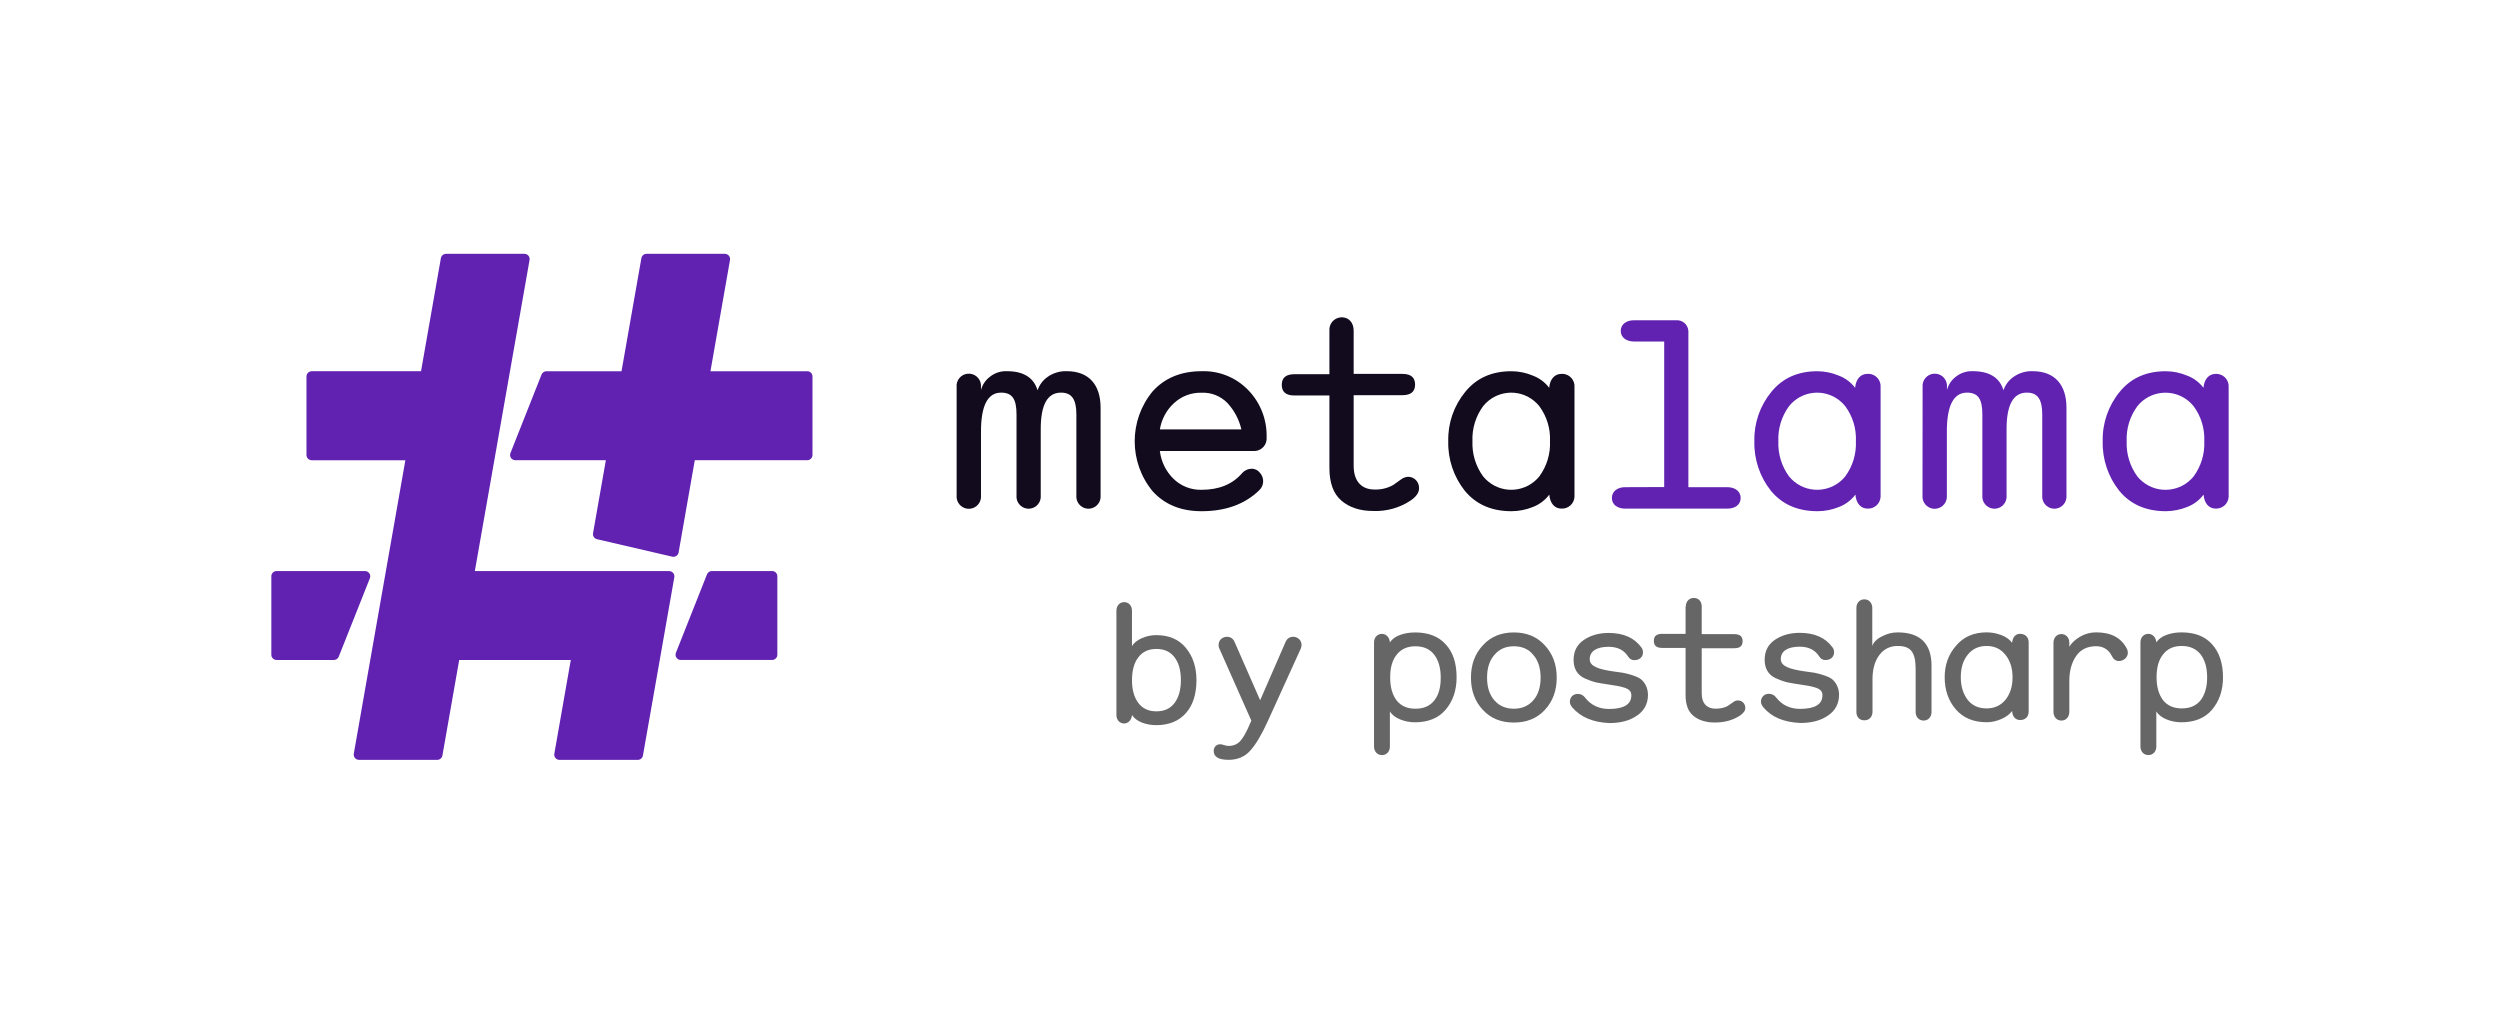 <?xml version="1.0" encoding="UTF-8"?>
<svg id="Artwork" xmlns="http://www.w3.org/2000/svg" xmlns:xlink="http://www.w3.org/1999/xlink" viewBox="0 0 890.88 361.22">
  <defs>
    <style>
      .cls-2 {
        clip-path: url(#clippath-1);
      }

      .cls-1, .cls-2, .cls-3 {
        fill: none;
      }

      .cls-4, .cls-5 {
        fill: #666;
      }

      .cls-6 {
        fill: #110b1d;
      }

      .cls-7 {
        fill: #6122b2;
      }

      @media (prefers-color-scheme: dark) {
        .cls-6 {
          fill: #fff;
        }

        .cls-5, .cls-4 {
          fill: #a0a0a0;
        }

        .cls-7 {
          fill: #973bfc;
        }
      }

      .cls-3 {
        clip-path: url(#clippath);
      }

      .cls-5 {
        fill-rule: evenodd;
      }
      
    </style>
    <clipPath id="clippath">
      <rect class="cls-1" x="96.7" y="90.45" width="697.49" height="180.32"/>
    </clipPath>
    <clipPath id="clippath-1">
      <rect class="cls-1" x="96.7" y="90.45" width="697.49" height="180.32"/>
    </clipPath>
  </defs>
  <g id="_003_Landscape" data-name="003 Landscape">
    <g class="cls-3">
      <g class="cls-2">
        <path class="cls-6" d="m340.89,137.92c-.22-2.4,1.54-4.52,3.93-4.75,2.4-.22,4.52,1.54,4.75,3.93.03.27.03.54,0,.81v1.07c.51-1.87,1.61-3.51,3.15-4.69,1.71-1.38,3.86-2.1,6.05-2.02,5.94,0,9.6,2.27,10.96,6.81.66-1.94,1.93-3.62,3.61-4.79,1.97-1.39,4.35-2.09,6.76-2.02,8.06,0,12.1,4.98,12.1,13.03v31.24c.22,2.38-1.53,4.49-3.91,4.72-2.38.22-4.49-1.53-4.72-3.91-.03-.27-.03-.54,0-.81v-28.84c0-5.49-1.69-7.79-5.49-7.79-4.83,0-7.21,4.32-7.21,13v23.63c.22,2.38-1.53,4.49-3.91,4.72-2.38.22-4.5-1.53-4.72-3.91-.03-.27-.03-.54,0-.81v-28.84c0-5.49-1.5-7.79-5.49-7.79-4.82,0-7.22,4.71-7.17,14.12v22.51c.22,2.4-1.54,4.52-3.93,4.75s-4.52-1.54-4.75-3.93c-.03-.27-.03-.54,0-.81v-38.64Z"/>
        <path class="cls-6" d="m445.94,167.04c-1.31.03-2.55.63-3.38,1.64-3.37,3.89-8.15,5.86-14.39,5.86-3.78.1-7.43-1.36-10.11-4.03-2.64-2.64-4.3-6.09-4.74-9.8h33.2c2.45.22,4.62-1.59,4.84-4.05.02-.26.02-.52,0-.78.18-6.26-2.17-12.33-6.52-16.84-4.34-4.52-10.41-6.98-16.67-6.76-7.28,0-13.09,2.4-17.39,7.14-8.57,10.35-8.57,25.33,0,35.68,4.31,4.74,10.11,7.07,17.39,7.07,8.49,0,15.34-2.44,20.44-7.36,1.85-1.61,2.04-4.41.43-6.26-.02-.02-.03-.04-.05-.06-.72-.95-1.85-1.5-3.04-1.47Zm-27.68-23.3c2.67-2.52,6.23-3.89,9.9-3.79,3.46-.16,6.82,1.18,9.23,3.66,2.45,2.65,4.17,5.9,4.98,9.42h-29.05c.57-3.56,2.31-6.83,4.94-9.3"/>
        <path class="cls-6" d="m478.06,113.06c2.68,0,4.32,1.97,4.32,4.79v15.39h17.39c2.99,0,4.5,1.26,4.5,3.79s-1.5,3.79-4.5,3.79h-17.39v25.13c0,5.86,3.09,8.49,7.4,8.49,2.32.09,4.62-.46,6.66-1.59l2.77-1.97c.73-.56,1.61-.9,2.52-.98,2.16-.03,3.92,1.7,3.95,3.86,0,.09,0,.18,0,.27,0,1.45-.93,2.85-2.76,4.17-3.98,2.72-8.74,4.08-13.55,3.89-4.74,0-8.53-1.26-11.37-3.7-2.84-2.44-4.26-6.32-4.26-11.63v-25.83h-12.48c-3,0-4.5-1.26-4.5-3.79s1.49-3.79,4.5-3.79h12.48v-15.49c-.2-2.43,1.6-4.57,4.04-4.77.1,0,.19-.01.29-.01Z"/>
        <path class="cls-6" d="m556.37,133.24c-2.39,0-4.08,1.92-4.31,4.96-1.5-1.98-3.53-3.49-5.86-4.36-2.42-1.02-5.02-1.55-7.64-1.55-6.95,0-12.43,2.44-16.42,7.36-4.06,4.95-6.21,11.19-6.05,17.58-.17,6.41,1.93,12.67,5.91,17.68,3.98,4.82,9.51,7.26,16.6,7.26,2.62,0,5.21-.52,7.64-1.5,2.33-.89,4.36-2.42,5.86-4.41.23,3.06,1.87,4.98,4.31,4.98,2.44.13,4.52-1.73,4.66-4.17.01-.21,0-.41,0-.62v-38.45c.2-2.43-1.61-4.57-4.04-4.77-.21-.02-.43-.02-.64,0m-7.83,36.52c-4.48,5.54-12.6,6.4-18.14,1.92-.71-.57-1.35-1.22-1.92-1.92-2.64-3.63-3.97-8.04-3.79-12.52-.19-4.46,1.15-8.86,3.79-12.47,4.41-5.54,12.48-6.45,18.01-2.04.76.6,1.44,1.29,2.04,2.04,2.66,3.6,4,8,3.79,12.47.2,4.48-1.13,8.9-3.79,12.52"/>
        <path class="cls-7" d="m593.04,173.56v-51.86h-10.74c-2.68,0-4.74-1.4-4.74-3.79s2.06-3.79,4.74-3.79h15.04c2.24-.14,4.16,1.55,4.32,3.79v55.7h13.89c2.68,0,4.74,1.41,4.74,3.85s-2.06,3.79-4.74,3.79h-36.46c-2.66,0-4.69-1.4-4.69-3.79s2.02-3.85,4.69-3.85l13.93-.05Z"/>
        <path class="cls-7" d="m665.39,133.24c-2.39,0-4.08,1.92-4.31,4.96-1.5-1.98-3.53-3.49-5.86-4.36-2.4-1.01-4.98-1.54-7.58-1.55-6.95,0-12.43,2.44-16.42,7.36-4.06,4.95-6.21,11.19-6.05,17.58-.17,6.41,1.92,12.67,5.91,17.68,3.98,4.82,9.51,7.26,16.6,7.26,2.62,0,5.21-.52,7.64-1.5,2.33-.89,4.36-2.42,5.86-4.41.23,3.06,1.87,4.98,4.31,4.98,2.44.13,4.52-1.73,4.66-4.17.01-.21,0-.41,0-.62v-38.45c.2-2.43-1.6-4.57-4.04-4.77-.24-.02-.47-.02-.71,0m-7.83,36.52c-4.48,5.54-12.6,6.4-18.14,1.92-.71-.57-1.35-1.22-1.92-1.92-2.64-3.63-3.97-8.04-3.79-12.52-.19-4.46,1.15-8.86,3.79-12.47,4.41-5.54,12.48-6.45,18.01-2.04.76.6,1.44,1.29,2.04,2.04,2.66,3.6,4,8,3.79,12.47.2,4.48-1.13,8.9-3.79,12.52"/>
        <path class="cls-7" d="m685.12,137.92c-.22-2.4,1.54-4.52,3.93-4.75,2.4-.22,4.52,1.54,4.75,3.93.03.27.03.54,0,.81v1.07c.49-1.86,1.58-3.51,3.11-4.69,1.71-1.38,3.86-2.1,6.05-2.02,5.96,0,9.62,2.27,10.98,6.81.65-1.94,1.92-3.62,3.61-4.79,1.97-1.39,4.34-2.1,6.74-2.02,8.07,0,12.1,4.98,12.1,13.03v31.24c.22,2.38-1.53,4.49-3.91,4.72-2.38.22-4.49-1.53-4.72-3.91-.03-.27-.03-.54,0-.81v-28.84c0-5.49-1.69-7.79-5.48-7.79-4.84,0-7.23,4.32-7.23,13v23.63c.22,2.38-1.53,4.49-3.91,4.72-2.38.22-4.49-1.53-4.72-3.91-.03-.27-.03-.54,0-.81v-28.84c0-5.49-1.5-7.79-5.49-7.79-4.83,0-7.21,4.71-7.16,14.12v22.51c.22,2.4-1.54,4.52-3.93,4.75s-4.52-1.54-4.75-3.93c-.03-.27-.03-.54,0-.81l.03-38.64Z"/>
        <path class="cls-7" d="m789.52,133.24c-2.39,0-4.07,1.92-4.31,4.96-1.5-1.98-3.53-3.5-5.86-4.36-2.4-1.01-4.97-1.54-7.58-1.55-6.95,0-12.43,2.44-16.42,7.36-4.06,4.95-6.2,11.19-6.05,17.58-.17,6.41,1.93,12.67,5.91,17.68,3.98,4.82,9.51,7.26,16.6,7.26,2.6-.02,5.17-.53,7.58-1.5,2.33-.89,4.36-2.42,5.86-4.41.24,3.06,1.87,4.98,4.31,4.98,2.44.11,4.51-1.78,4.62-4.21,0-.18,0-.36,0-.53v-38.49c.2-2.43-1.61-4.57-4.05-4.77-.2-.02-.4-.02-.6,0m-7.82,36.52c-4.48,5.54-12.61,6.4-18.16,1.92-.7-.57-1.35-1.21-1.92-1.92-2.63-3.63-3.97-8.04-3.79-12.52-.19-4.46,1.15-8.86,3.79-12.47,4.42-5.54,12.49-6.45,18.04-2.04.75.6,1.44,1.28,2.04,2.04,2.66,3.6,3.99,8,3.79,12.47.2,4.48-1.14,8.9-3.79,12.52"/>
        <path class="cls-5" d="m788.28,252.89c-2.56,3.03-6.27,4.5-10.95,4.5-1.86,0-3.62-.35-5.3-1.04-1.68-.69-2.91-1.64-3.62-2.86v12.55c0,1.73-1.15,3.03-2.83,3.03s-2.83-1.3-2.83-3.03v-37.14c0-1.73,1.15-3.03,2.83-3.03,1.5,0,2.74,1.3,2.83,3.03.8-1.21,2.03-2.08,3.71-2.68,1.68-.61,3.44-.87,5.3-.87,4.68,0,8.3,1.38,10.86,4.24,2.56,2.86,3.89,6.75,3.89,11.77,0,4.67-1.33,8.48-3.89,11.51m-4.06-19.65c-1.59-1.99-3.8-3.03-6.71-3.03s-5.12.95-6.71,3.03c-1.59,1.99-2.3,4.68-2.3,8.14s.8,6.15,2.3,8.14c1.59,1.99,3.8,2.94,6.71,2.94s5.12-.95,6.71-2.94c1.5-1.99,2.3-4.68,2.3-8.14s-.8-6.15-2.3-8.14m-29.15,2.34c-1.06,0-1.94-.61-2.47-1.73-1.15-2.34-3.09-3.55-5.65-3.55-3.18,0-5.56,1.21-7.15,3.55-1.59,2.34-2.39,5.28-2.39,8.74v11.08c0,1.82-1.15,3.12-2.83,3.12s-2.82-1.3-2.82-3.12v-24.58c0-1.82,1.15-3.12,2.82-3.12s2.83,1.3,2.83,3.12v1.38c.8-1.3,2.03-2.51,3.8-3.55,1.77-1.04,3.71-1.56,5.74-1.56,5.3,0,8.92,1.9,10.95,5.8.27.52.36.95.36,1.47,0,1.73-1.59,2.94-3.18,2.94m-35.24,21.03c-1.59,0-2.74-1.21-2.82-3.2-.97,1.21-2.21,2.17-3.89,2.86-1.77.78-3.45,1.13-5.21,1.13-4.68,0-8.39-1.56-11.04-4.68-2.65-3.12-3.89-6.93-3.89-11.34s1.32-8.14,4.06-11.25c2.65-3.2,6.36-4.76,10.95-4.76,1.77,0,3.44.35,5.12.95,1.68.61,3,1.56,3.89,2.77.18-1.99,1.23-3.2,2.82-3.2,1.77,0,3.09,1.13,3.09,3.03v24.67c0,1.99-1.33,3.03-3.09,3.03m-5.21-23.28c-1.68-2.08-3.89-3.12-6.71-3.12s-5.04,1.04-6.71,3.12c-1.68,2.08-2.47,4.76-2.47,8.05s.88,5.97,2.47,8.05c1.68,2.08,3.89,3.03,6.71,3.03s5.03-1.04,6.71-3.03c1.68-2.08,2.56-4.76,2.56-8.05s-.88-5.97-2.56-8.05m-29.15,23.46c-1.68,0-2.83-1.3-2.83-3.03v-15.32c0-2.94-.44-5.02-1.41-6.32-.97-1.3-2.56-1.91-4.95-1.91-2.83,0-5.04,1.13-6.62,3.29-1.59,2.16-2.39,5.02-2.39,8.57v11.6c0,1.73-1.15,3.03-2.82,3.03-1.77.09-2.92-1.21-2.92-2.94v-37.14c0-1.73,1.15-3.03,2.83-3.03s2.83,1.3,2.83,3.03v13.59c.44-1.3,1.59-2.51,3.36-3.37,1.77-.95,3.62-1.47,5.65-1.47,8.04,0,12.1,3.98,12.1,11.86v16.54c0,1.73-1.15,3.03-2.83,3.03Zm-42.66-17.57c1.59.17,2.83.44,3.71.52.88.17,1.94.43,3.26.86,1.33.43,2.3.86,3.01,1.38,1.33,1.04,2.56,3.03,2.56,5.63,0,3.12-1.33,5.63-3.89,7.36-2.56,1.82-5.92,2.68-9.89,2.68-5.92-.26-10.24-2.08-13.16-5.54-.53-.69-.89-1.3-.89-1.99,0-1.56,1.06-2.86,2.83-2.86,1.06,0,1.94.43,2.65,1.39,2.03,2.59,4.86,3.98,8.48,3.98,5.3,0,7.95-1.65,7.95-4.85,0-1.3-.62-2.17-2.56-2.77-.98-.26-1.77-.52-2.48-.6-.62-.09-1.76-.26-3.27-.52-1.76-.26-3.26-.52-4.5-.78-1.23-.35-2.47-.78-3.8-1.39-2.65-1.21-3.98-3.46-3.98-6.58s1.24-5.46,3.62-7.1c2.48-1.65,5.39-2.51,8.84-2.51,5.3,0,9.19,1.73,11.66,5.11.44.52.62,1.12.62,1.82,0,1.64-1.24,2.77-3.09,2.77-.97,0-1.68-.43-2.21-1.3-1.51-2.34-3.8-3.46-6.98-3.46-4.24,0-6.71,1.56-6.71,4.42,0,2.51,3,3.55,8.22,4.33Z"/>
        <path class="cls-5" d="m515.16,252.89c-2.56,3.03-6.27,4.5-10.95,4.5-1.86,0-3.62-.35-5.3-1.04-1.68-.69-2.91-1.64-3.62-2.85v12.55c0,1.73-1.15,3.03-2.82,3.03s-2.83-1.3-2.83-3.03v-37.14c0-1.73,1.15-3.03,2.83-3.03,1.5,0,2.74,1.3,2.82,3.03.8-1.21,2.03-2.08,3.71-2.68,1.68-.6,3.44-.86,5.3-.86,4.68,0,8.3,1.38,10.87,4.24,2.65,2.85,3.89,6.75,3.89,11.77,0,4.67-1.33,8.48-3.89,11.51m-4.06-19.56c-1.59-2.08-3.89-3.03-6.71-3.03s-5.12.95-6.71,3.03c-1.59,1.99-2.3,4.67-2.3,8.14s.8,6.14,2.3,8.14c1.59,1.99,3.8,2.94,6.71,2.94s5.13-.95,6.71-2.94c1.59-1.99,2.3-4.68,2.3-8.14s-.8-6.15-2.3-8.14"/>
        <path class="cls-5" d="m550.5,252.98c-2.83,3.03-6.45,4.5-11.04,4.5s-8.22-1.47-11.04-4.5c-2.83-3.03-4.24-6.84-4.24-11.51s1.41-8.48,4.24-11.51c2.82-3.12,6.53-4.59,11.04-4.59s8.21,1.47,11.04,4.59c2.82,3.03,4.24,6.84,4.24,11.51s-1.41,8.48-4.24,11.51m-4.15-19.65c-1.68-2.08-4.06-3.03-6.89-3.03s-5.12.95-6.89,3.03c-1.76,1.99-2.65,4.67-2.65,8.14s.89,6.14,2.65,8.14c1.77,1.99,4.06,2.94,6.89,2.94s5.12-.95,6.89-2.94c1.77-1.99,2.65-4.76,2.65-8.14s-.88-6.15-2.65-8.14"/>
        <path class="cls-5" d="m560.3,252.12c-.53-.69-.88-1.3-.88-1.99,0-1.56,1.06-2.86,2.83-2.86,1.06,0,1.94.43,2.65,1.39,2.03,2.59,4.86,3.98,8.48,3.98,5.3,0,7.95-1.65,7.95-4.85,0-1.3-.62-2.17-2.56-2.77-.97-.26-1.77-.52-2.47-.6-.62-.09-1.77-.26-3.27-.52-1.77-.26-3.27-.51-4.51-.77-1.24-.35-2.47-.78-3.8-1.39-2.65-1.21-3.97-3.46-3.97-6.58s1.24-5.46,3.62-7.1c2.47-1.65,5.39-2.51,8.83-2.51,5.3,0,9.18,1.73,11.66,5.11.44.52.62,1.12.62,1.82,0,1.64-1.24,2.77-3.09,2.77-.97,0-1.68-.43-2.21-1.3-1.5-2.34-3.8-3.46-6.97-3.46-4.24,0-6.71,1.56-6.71,4.42,0,2.51,3,3.55,8.22,4.33,1.59.17,2.83.43,3.71.52.88.17,1.94.43,3.27.86,1.33.43,2.3.86,3,1.38,1.33,1.04,2.56,3.03,2.56,5.63,0,3.12-1.33,5.63-3.89,7.36-2.56,1.82-5.92,2.68-9.89,2.68-5.83-.26-10.16-2.08-13.16-5.54Z"/>
        <path class="cls-5" d="m600.75,216.11c0-1.73,1.15-3.03,2.83-3.03,1.77,0,2.83,1.3,2.83,3.03v9.87h11.57c2.03,0,3,.78,3,2.51s-.97,2.51-3,2.51h-11.57v16.1c0,3.72,2.03,5.45,4.94,5.45,2.03,0,3.62-.52,4.42-1.04l1.85-1.3c.53-.43,1.15-.61,1.68-.61,1.59,0,2.65,1.21,2.65,2.68,0,.95-.62,1.81-1.85,2.68-2.47,1.65-5.48,2.51-9.01,2.51-3.18,0-5.65-.78-7.6-2.34-1.94-1.56-2.83-4.06-2.83-7.45v-16.79h-8.3c-2.03,0-3.01-.78-3.01-2.51s.97-2.51,3.01-2.51h8.3v-9.78h.09Z"/>
        <path class="cls-4" d="m412.04,258.41c4.49,0,7.99-1.42,10.52-4.25,2.53-2.83,3.8-6.75,3.8-11.79,0-4.64-1.27-8.47-3.77-11.49-2.5-3.05-6.03-4.55-10.55-4.55-1.81,0-3.53.36-5.16,1.09-1.63.72-2.8,1.66-3.5,2.8v-12.6c0-1.72-1.11-3.05-2.77-3.05s-2.77,1.33-2.77,3.05v37.18c0,1.72,1.12,3.02,2.77,3.02,1.42,0,2.68-1.3,2.77-3.02.78,1.18,1.99,2.08,3.59,2.71,1.6.6,3.29.9,5.07.9m8.77-16.04c0,3.41-.75,6.12-2.26,8.14-1.51,1.99-3.65,2.98-6.45,2.98s-4.95-.99-6.45-2.98c-1.51-2.02-2.26-4.73-2.26-8.14s.75-6.18,2.26-8.14c1.51-1.99,3.65-2.98,6.45-2.98s4.94.99,6.45,2.98c1.51,1.96,2.26,4.67,2.26,8.14"/>
        <path class="cls-4" d="m437.76,270.77c3.23,0,5.82-1.09,7.78-3.29,1.96-2.17,4.07-5.7,6.3-10.62l11.73-25.81c.15-.51.24-.87.24-1.11,0-1.3-.6-2.23-1.78-2.78-.33-.15-.72-.24-1.18-.24-1.27,0-2.17.6-2.71,1.78l-9.08,20.84-9.14-20.84c-.54-1.18-1.45-1.78-2.71-1.78-.45,0-.85.09-1.18.24-1.18.51-1.78,1.45-1.78,2.78,0,.42.09.78.24,1.11l11.43,25.75-.33.75c-1.3,3.11-2.5,5.28-3.56,6.45-1.06,1.21-2.47,1.81-4.28,1.81-.96,0-2.17-.6-2.89-.6-1.33,0-2.35.93-2.35,2.41,0,2.08,1.75,3.14,5.25,3.14Z"/>
        <path class="cls-7" d="m130.07,203.49h-31.51c-1.03,0-1.87.83-1.87,1.87v27.96c0,1.03.83,1.87,1.87,1.87h20.41c.77,0,1.45-.47,1.74-1.18l11.1-27.96c.49-1.22-.42-2.55-1.73-2.55"/>
        <path class="cls-7" d="m238.44,203.49h-69.23l19.5-110.85c.2-1.14-.68-2.19-1.84-2.19h-27.92c-.9,0-1.68.65-1.84,1.54l-7.08,40.3h-38.95c-1.03,0-1.87.84-1.87,1.87v27.98c0,1.03.83,1.87,1.87,1.87h33.37l-18.38,104.58c-.2,1.14.68,2.19,1.84,2.19h27.9c.91,0,1.68-.65,1.84-1.54l5.98-34.04h39.77l-5.87,33.4c-.2,1.14.68,2.19,1.84,2.19h27.9c.91,0,1.68-.65,1.84-1.54l11.18-63.55c.2-1.14-.68-2.19-1.84-2.19"/>
        <path class="cls-7" d="m275.13,203.49h-21.46c-.77,0-1.45.47-1.73,1.18l-11.08,27.96c-.49,1.22.42,2.55,1.74,2.55h32.54c1.03,0,1.87-.84,1.87-1.87v-27.96c0-1.03-.84-1.87-1.87-1.87"/>
        <path class="cls-7" d="m287.66,132.29h-34.49l6.97-39.65c.2-1.14-.68-2.19-1.84-2.19h-27.9c-.91,0-1.68.65-1.84,1.54l-7.08,40.3h-26.76c-.77,0-1.45.47-1.74,1.18l-11.08,27.98c-.48,1.22.42,2.55,1.74,2.55h32.26l-4.57,26.01c-.17.98.45,1.92,1.42,2.14l26.81,6.22c1.04.24,2.08-.44,2.26-1.49l5.77-32.88h40.07c1.03,0,1.87-.84,1.87-1.87v-27.98c0-1.03-.84-1.87-1.87-1.87"/>
      </g>
    </g>
  </g>
</svg>